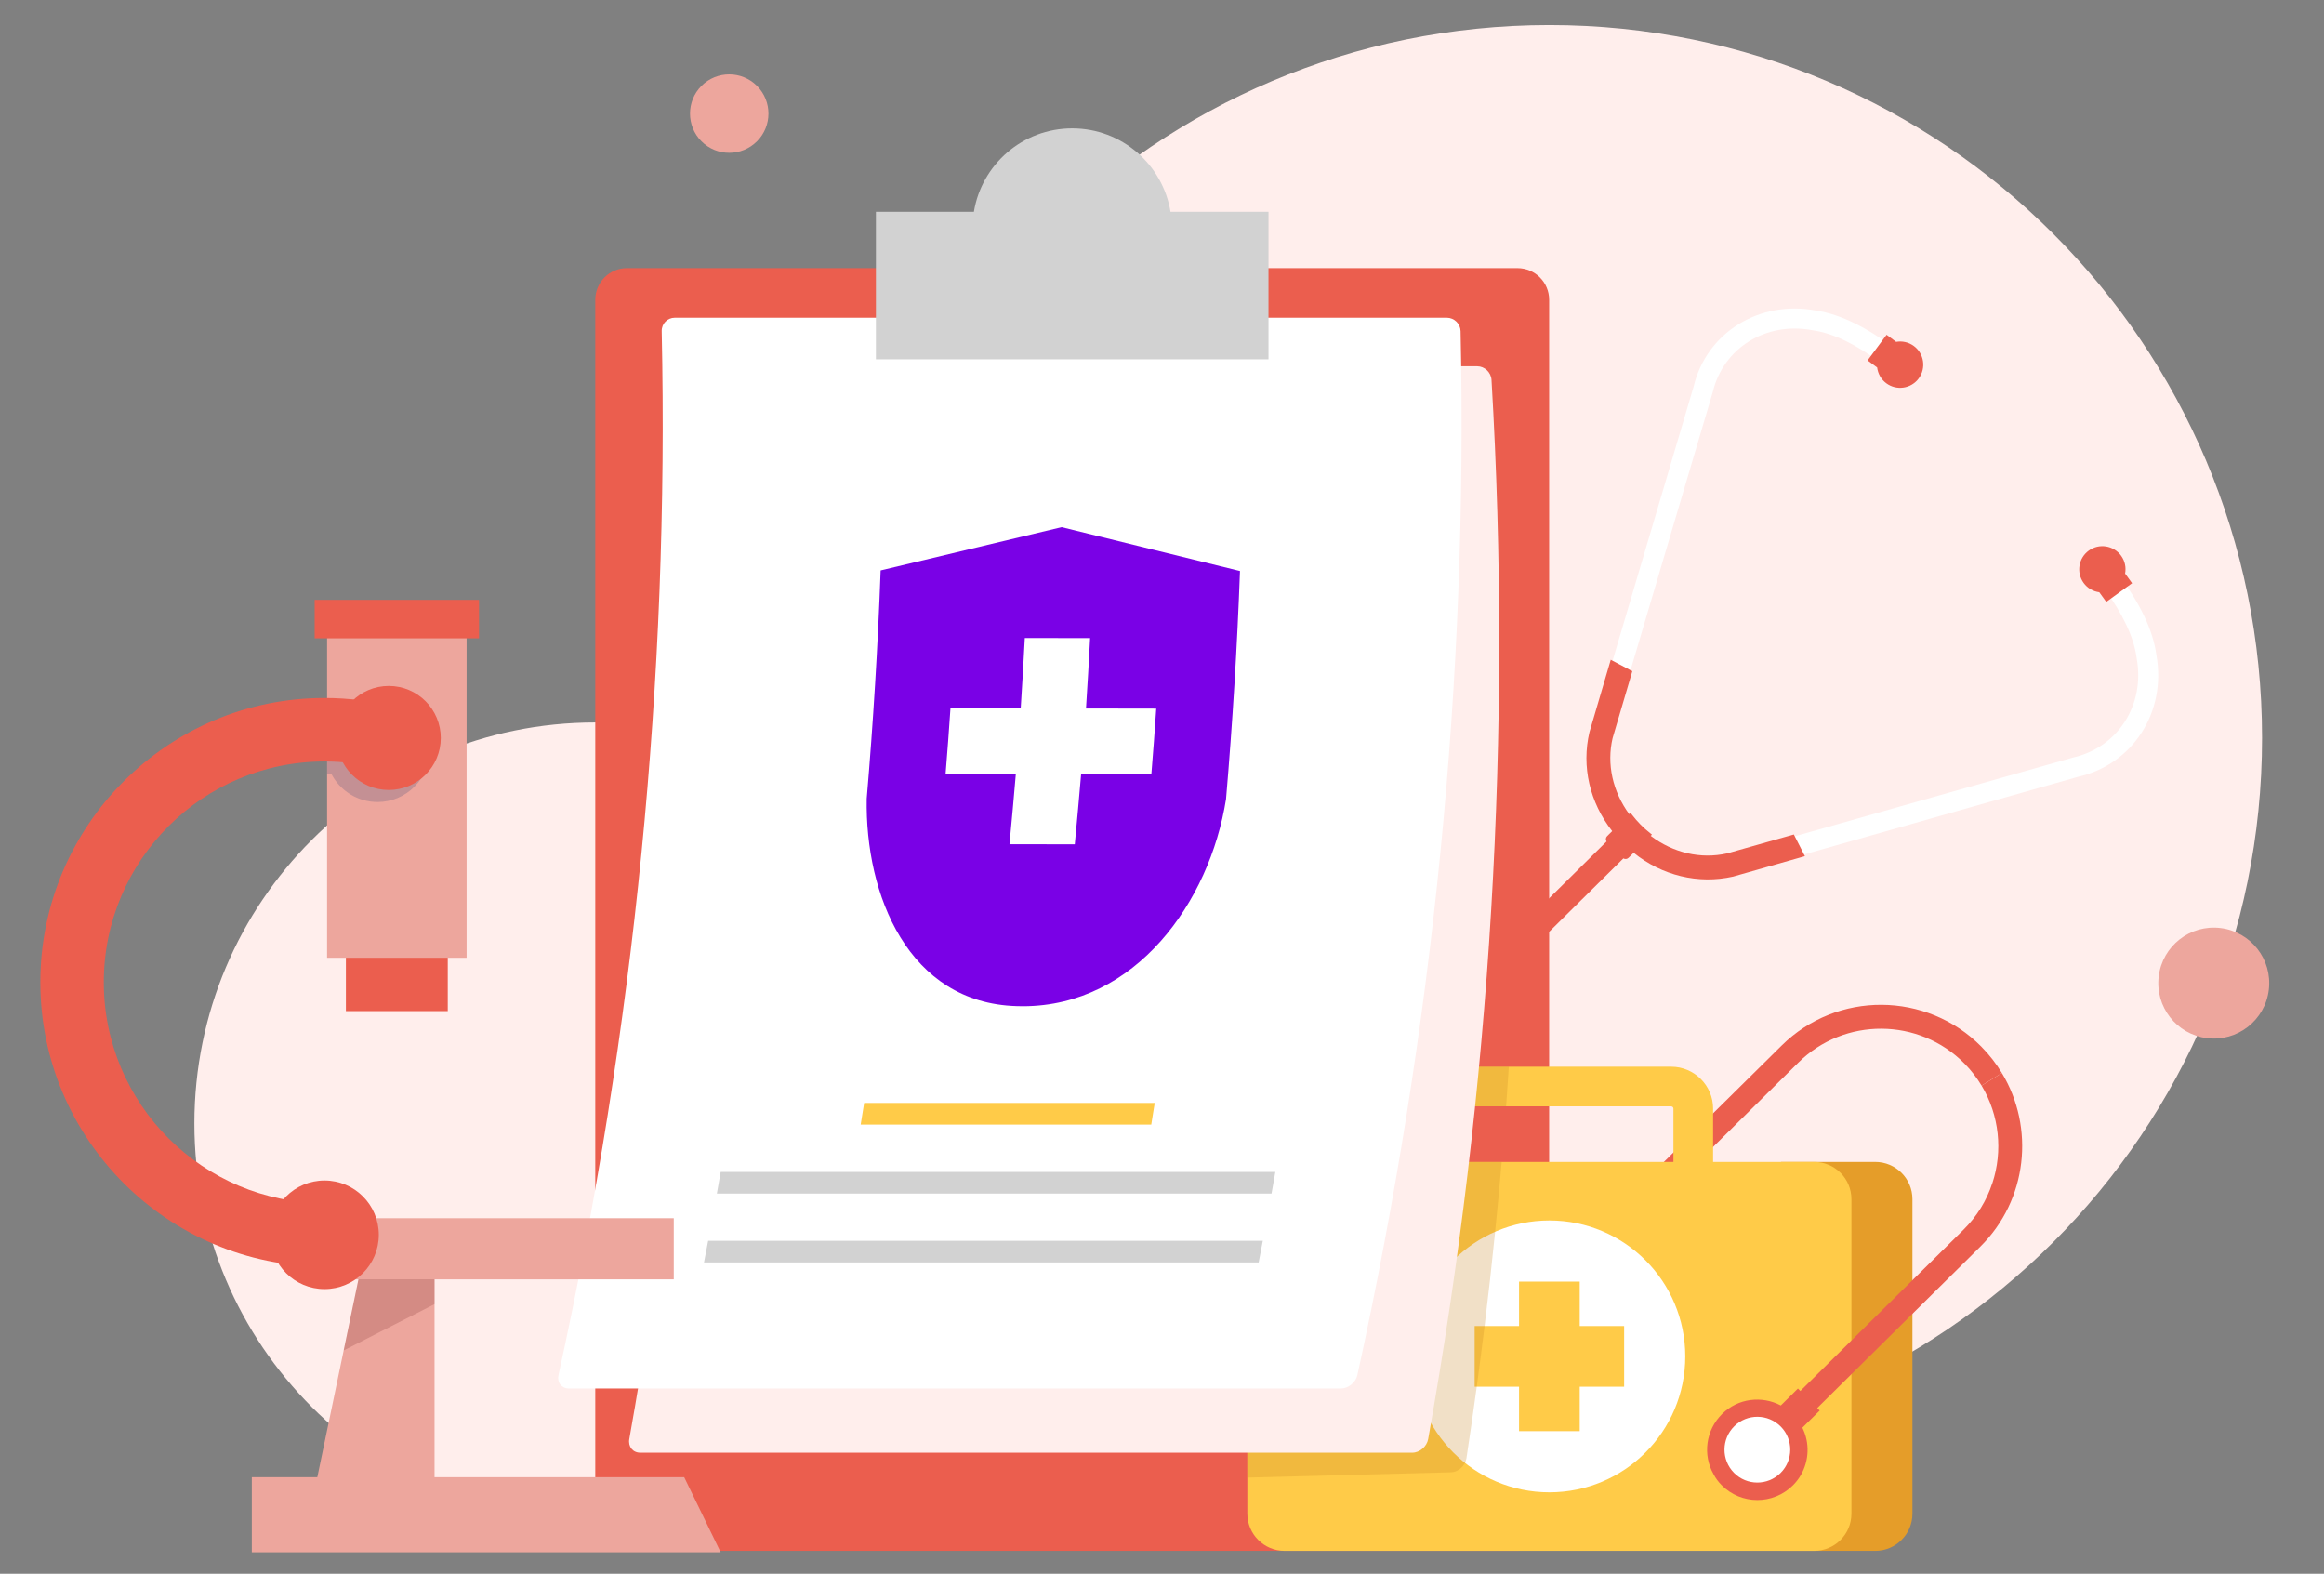 <svg width="288" height="195" viewBox="0 0 288 195" fill="none" xmlns="http://www.w3.org/2000/svg">
<rect x="0" y="0" width="288" height="195" fill="#808080" stroke="none"/>
<path d="M192.007 179.775C240.783 179.775 280.325 140.227 280.325 91.442C280.325 42.656 240.783 3.107 192.007 3.107C143.23 3.107 103.689 42.656 103.689 91.442C103.689 140.227 143.23 179.775 192.007 179.775Z" fill="#FFEEEC"/>
<path d="M73.769 188.897C101.207 188.897 123.449 166.65 123.449 139.208C123.449 111.765 101.207 89.519 73.769 89.519C46.331 89.519 24.089 111.765 24.089 139.208C24.089 166.65 46.331 188.897 73.769 188.897Z" fill="#FFEEEC"/>
<path d="M267.238 81.203C266.806 77.973 265.122 74.727 262.667 71.335L260.897 73.083C263.019 76.065 264.437 78.885 264.787 81.565L264.792 81.617C265.822 87.335 262.467 92.6 256.919 93.862L222.416 103.624L214.084 105.989C210.726 106.747 207.22 105.919 204.382 103.748C204.277 103.681 204.161 103.599 204.061 103.506C203.673 103.202 203.316 102.865 202.961 102.515C202.605 102.165 202.279 101.794 201.98 101.414C201.895 101.299 201.809 101.195 201.727 101.067C199.598 98.213 198.814 94.697 199.596 91.399L202.061 83.049L212.256 48.575C213.554 43.117 218.857 39.82 224.613 40.921C227.294 41.3 230.09 42.748 233.03 44.922L234.802 43.161C231.451 40.667 228.21 38.958 225.032 38.476C217.992 37.149 211.45 41.252 209.872 47.935L199.837 81.871L197.209 90.772C196.213 94.945 197.244 99.344 199.954 102.827C200.04 102.93 200.125 103.046 200.211 103.149C200.523 103.531 200.851 103.889 201.204 104.251C201.56 104.601 201.916 104.939 202.29 105.253C202.392 105.346 202.506 105.428 202.609 105.508C206.071 108.275 210.448 109.354 214.695 108.389L223.562 105.877L257.532 96.25C264.301 94.718 268.483 88.249 267.237 81.203H267.238Z" fill="white"/>
<path d="M237.177 42.877C236.52 42.389 235.724 42.23 234.978 42.36L233.793 41.481L231.44 44.656L232.625 45.535C232.718 46.286 233.101 47.002 233.758 47.489C235.032 48.434 236.829 48.167 237.774 46.893C238.718 45.619 238.451 43.821 237.178 42.877H237.177Z" fill="#EB5E4E"/>
<path d="M262.862 68.863C263.342 69.526 263.492 70.323 263.353 71.069L264.218 72.264L261.018 74.581L260.153 73.385C259.402 73.284 258.692 72.892 258.212 72.229C257.282 70.945 257.569 69.15 258.854 68.22C260.138 67.291 261.933 67.578 262.862 68.863Z" fill="#EB5E4E"/>
<path d="M245.55 129.702C238.759 122.83 227.643 122.763 220.785 129.558L195.512 154.537C189.566 160.411 179.97 160.364 174.098 154.416C168.236 148.483 168.283 138.886 174.23 133.012L201.169 106.371L201.173 106.367C201.378 106.489 201.645 106.458 201.814 106.291L202.449 105.664C205.939 108.485 210.439 109.596 214.776 108.619L223.672 106.087L223.563 105.878L222.417 103.624L222.298 103.4L214.046 105.739C210.768 106.483 207.347 105.681 204.565 103.571L204.72 103.418C204.638 103.359 204.569 103.289 204.487 103.229C204.07 102.901 203.676 102.549 203.305 102.174C202.935 101.799 202.587 101.401 202.263 100.979C202.206 100.898 202.125 100.815 202.078 100.722L201.907 100.891C199.847 98.085 199.087 94.664 199.841 91.464L202.287 83.162L202.061 83.05L200.157 82.037L199.837 81.871L199.613 81.747L196.975 90.71C195.967 94.959 196.999 99.435 199.789 102.981C199.789 102.982 199.79 102.983 199.791 102.984L199.16 103.608C198.985 103.781 198.953 104.061 199.088 104.27L172.152 130.897C165.041 137.922 164.98 149.411 171.982 156.496C176.825 161.4 183.792 162.959 189.979 161.131C192.767 160.323 195.396 158.824 197.604 156.645L222.863 131.663C228.569 126.021 237.805 126.076 243.446 131.783C244.277 132.625 244.982 133.545 245.565 134.517L248.082 132.957C247.383 131.8 246.541 130.705 245.549 129.704L245.55 129.702Z" fill="#EB5E4E"/>
<path d="M188.054 33.223H77.692C75.525 33.223 73.769 34.98 73.769 37.147V188.24C73.769 190.408 75.525 192.165 77.692 192.165H188.054C190.221 192.165 191.977 190.408 191.977 188.24V37.147C191.977 34.98 190.221 33.223 188.054 33.223Z" fill="#EB5E4E"/>
<path d="M212.294 137.37V144.566H207.378V137.37C207.378 137.215 207.252 137.091 207.099 137.091H176.916C176.762 137.091 176.637 137.215 176.637 137.37V144.47H171.721V137.37C171.721 134.504 174.052 132.174 176.916 132.174H207.1C209.964 132.174 212.295 134.503 212.295 137.37H212.294Z" fill="#FFCB48"/>
<path d="M232.387 143.975H220.71V192.164H232.387C234.932 192.164 236.996 190.101 236.996 187.555V148.585C236.996 146.039 234.932 143.975 232.387 143.975Z" fill="#E59D29"/>
<path d="M229.437 148.585V187.554C229.437 190.1 227.375 192.164 224.829 192.164H159.186C156.64 192.164 154.576 190.1 154.576 187.554V148.585C154.576 146.039 156.64 143.975 159.186 143.975H224.829C227.375 143.975 229.437 146.039 229.437 148.585Z" fill="#FFCB48"/>
<path d="M192.007 184.912C201.307 184.912 208.846 177.371 208.846 168.07C208.846 158.768 201.307 151.228 192.007 151.228C182.707 151.228 175.167 158.768 175.167 168.07C175.167 177.371 182.707 184.912 192.007 184.912Z" fill="white"/>
<path d="M201.27 164.31H195.765V158.804H188.248V164.31H182.743V171.828H188.248V177.334H195.765V171.828H201.27V164.31Z" fill="#FFCB48"/>
<g style="mix-blend-mode:multiply" opacity="0.25">
<path d="M176.636 137.37V143.974H186.095C185.848 146.858 185.578 149.74 185.283 152.625C184.891 156.521 184.454 160.416 183.976 164.311C183.669 166.817 183.347 169.322 183.005 171.827C182.604 174.784 182.178 177.739 181.729 180.694C181.698 180.894 181.635 181.087 181.544 181.266C181.212 181.929 180.522 182.414 179.797 182.432C171.389 182.65 162.984 182.868 154.577 183.087V148.584C154.577 146.038 156.641 143.974 159.187 143.974H171.72V137.37C171.72 134.504 174.051 132.174 176.916 132.174H186.984C186.88 133.814 186.766 135.451 186.644 137.091H176.916C176.762 137.091 176.637 137.214 176.637 137.37L176.636 137.37Z" fill="#C9841F"/>
</g>
<path d="M175.007 180.005C143.12 180.005 111.233 180.005 79.346 180.005C78.424 180.005 77.817 179.25 77.985 178.318C85.775 134.692 88.407 90.696 85.836 47.07C85.778 46.138 86.477 45.383 87.398 45.383H183.059C183.981 45.383 184.777 46.138 184.834 47.07C187.406 90.696 184.774 134.692 176.984 178.318C176.816 179.25 175.929 180.005 175.007 180.005Z" fill="#FFEEEC"/>
<path d="M166.17 172.049C134.283 172.049 102.396 172.049 70.509 172.049C69.587 172.049 69.008 171.304 69.212 170.386C78.644 127.389 82.933 84.028 82.003 41.031C81.981 40.113 82.707 39.368 83.629 39.368H179.29C180.212 39.368 180.98 40.113 181.002 41.031C181.932 84.028 177.644 127.389 168.211 170.386C168.007 171.304 167.092 172.049 166.171 172.049H166.17Z" fill="white"/>
<path d="M126.789 124.681C126.521 124.681 126.253 124.673 125.995 124.667C112.567 124.286 107.194 110.898 107.406 98.961C108.213 89.523 108.788 80.1 109.133 70.68C116.61 68.895 124.088 67.107 131.565 65.318C138.932 67.128 146.299 68.94 153.664 70.755C153.317 80.175 152.741 89.599 151.933 99.037C149.905 111.793 140.734 124.646 126.789 124.682V124.681Z" fill="#7A01E6"/>
<path d="M143.287 87.802C140.385 87.797 137.484 87.792 134.582 87.787C134.77 84.879 134.94 81.974 135.092 79.068C132.395 79.064 129.697 79.059 127 79.055C126.848 81.961 126.678 84.866 126.49 87.773C123.588 87.768 120.687 87.764 117.786 87.758C117.606 90.46 117.405 93.163 117.183 95.866C120.085 95.871 122.986 95.876 125.888 95.881C125.642 98.789 125.38 101.697 125.1 104.605C127.798 104.61 130.495 104.614 133.192 104.619C133.472 101.71 133.734 98.803 133.98 95.895C136.881 95.9 139.782 95.904 142.684 95.91C142.906 93.207 143.107 90.504 143.287 87.802H143.287Z" fill="white"/>
<path d="M142.669 139.348H106.659C106.834 138.275 106.919 137.738 107.089 136.665H143.099C142.929 137.739 142.844 138.275 142.669 139.348Z" fill="#FFCB48"/>
<path d="M157.574 147.891C134.662 147.891 111.75 147.891 88.838 147.891C89.03 146.819 89.124 146.282 89.311 145.21C112.223 145.21 135.135 145.21 158.047 145.21C157.86 146.283 157.766 146.819 157.574 147.891Z" fill="#D2D2D2"/>
<path d="M155.978 156.426H87.242C87.451 155.355 87.554 154.819 87.758 153.747C110.67 153.747 133.582 153.747 156.494 153.747C156.29 154.818 156.187 155.355 155.978 156.426Z" fill="#D2D2D2"/>
<path d="M145.056 26.244C144.095 20.381 139.007 15.905 132.872 15.905C126.738 15.905 121.65 20.381 120.689 26.244H108.547V44.522H157.196V26.244H145.054H145.056Z" fill="#D2D2D2"/>
<path d="M245.567 134.517C247.773 138.192 248.218 142.635 246.9 146.612C246.888 146.61 246.886 146.623 246.884 146.635C246.197 148.744 245.008 150.71 243.328 152.369L223.105 172.357L222.806 172.055L220.685 174.152C218.342 172.915 215.385 173.248 213.413 175.198C211.373 177.214 210.993 180.288 212.349 182.66C212.602 183.158 212.935 183.604 213.349 184.022C215.766 186.468 219.715 186.49 222.173 184.06C222.564 183.673 222.89 183.245 223.16 182.789C224.204 180.981 224.285 178.766 223.355 176.906L225.503 174.783L225.195 174.473L245.406 154.474C251.273 148.673 252.175 139.72 248.083 132.957L245.566 134.517L245.567 134.517Z" fill="#EB5E4E"/>
<path d="M220.65 182.519C219.043 184.108 216.464 184.093 214.888 182.499C213.299 180.892 213.314 178.313 214.921 176.723C216.515 175.147 219.094 175.162 220.683 176.77C222.258 178.364 222.243 180.943 220.65 182.519Z" fill="white"/>
<path d="M55.489 116.048H42.866V125.286H55.489V116.048Z" fill="#EB5E4E"/>
<path d="M57.823 75.764H40.533V118.679H57.823V75.764Z" fill="#EDA69D"/>
<path d="M53.85 154.737V187.69H38.356L45.21 154.737H53.85Z" fill="#EDA69D"/>
<path d="M83.497 150.949H37.016V158.525H83.497V150.949Z" fill="#EDA69D"/>
<path d="M89.308 192.34H31.206V183.039H84.789L89.308 192.34Z" fill="#EDA69D"/>
<g style="mix-blend-mode:multiply" opacity="0.2">
<path d="M53.233 92.931C53.233 96.492 50.347 99.378 46.79 99.378C44.315 99.378 42.169 97.982 41.089 95.938C40.904 95.922 40.719 95.91 40.533 95.897V88.02C41.176 88.052 41.815 88.102 42.451 88.166C43.597 87.122 45.118 86.487 46.789 86.487C50.347 86.487 53.233 89.374 53.233 92.932L53.233 92.931Z" fill="#1D366D"/>
</g>
<path d="M40.217 156.935C20.799 156.935 5 141.133 5 121.711C5 102.289 20.799 86.487 40.217 86.487C43.252 86.487 46.267 86.875 49.177 87.639L47.182 95.246C44.922 94.653 42.579 94.352 40.217 94.352C25.134 94.352 12.863 106.625 12.863 121.712C12.863 136.798 25.134 149.071 40.217 149.071V156.935V156.935Z" fill="#EB5E4E"/>
<path d="M48.18 97.886C51.739 97.886 54.624 95 54.624 91.441C54.624 87.881 51.739 84.995 48.18 84.995C44.62 84.995 41.735 87.881 41.735 91.441C41.735 95 44.62 97.886 48.18 97.886Z" fill="#EB5E4E"/>
<path d="M40.217 159.729C43.932 159.729 46.944 156.717 46.944 153.002C46.944 149.286 43.932 146.274 40.217 146.274C36.502 146.274 33.491 149.286 33.491 153.002C33.491 156.717 36.502 159.729 40.217 159.729Z" fill="#EB5E4E"/>
<g style="mix-blend-mode:multiply" opacity="0.2">
<path d="M53.85 158.524H44.422L42.591 167.33L53.85 161.595V158.524Z" fill="#6D1D1E"/>
</g>
<path d="M59.362 74.326H38.992V79.094H59.362V74.326Z" fill="#EB5E4E"/>
<path d="M281.16 122.656C281.624 118.888 278.946 115.458 275.179 114.994C271.412 114.53 267.982 117.208 267.518 120.976C267.054 124.744 269.732 128.174 273.499 128.638C277.266 129.102 280.696 126.424 281.16 122.656Z" fill="#EDA69D"/>
<path d="M93.806 17.513C95.704 15.615 95.704 12.537 93.806 10.639C91.908 8.741 88.831 8.741 86.933 10.639C85.036 12.537 85.036 15.615 86.933 17.513C88.831 19.411 91.908 19.411 93.806 17.513Z" fill="#EDA69D"/>
</svg>
